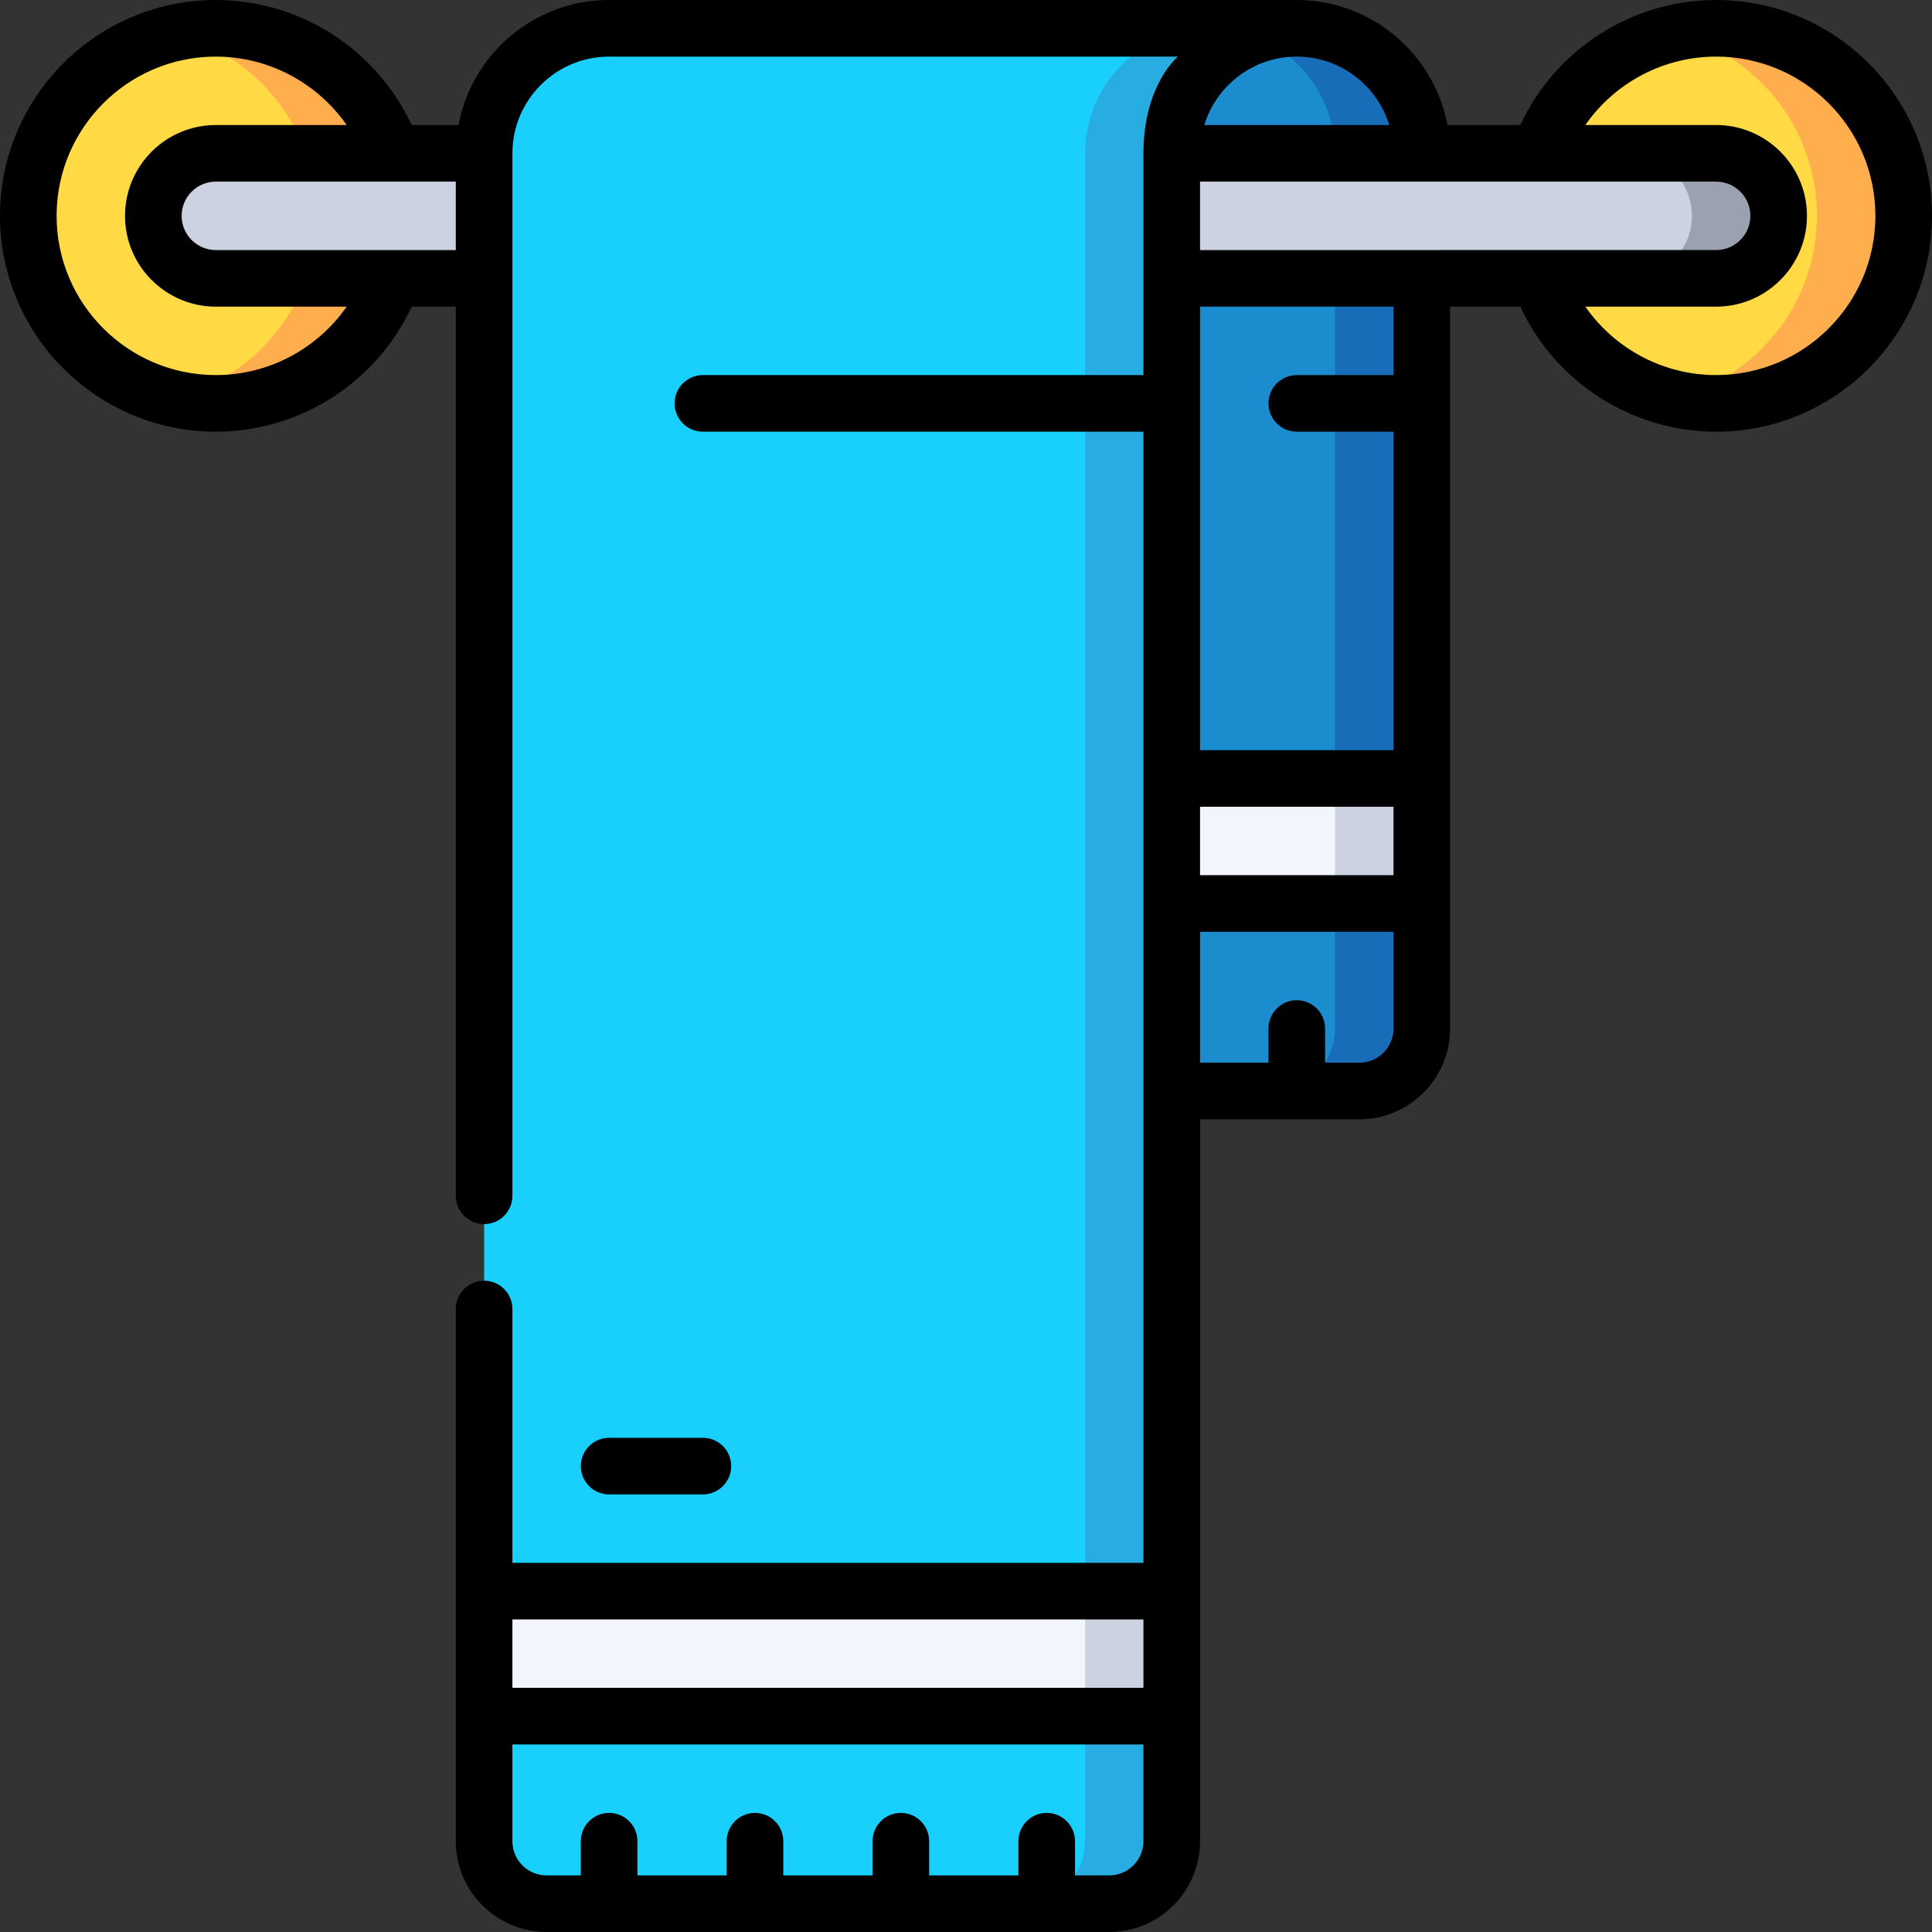 <svg id="Capa_1" enable-background="new 0 0 512 512" height="512" viewBox="0 0 512 512" width="512" xmlns="http://www.w3.org/2000/svg"><rect x="0" y="0" width="512" height="512" fill="#333333" stroke="none"/><g><g><path d="m260.66 289.133h99.565c9.15 0 16.567-7.417 16.567-16.567v-231.933c0-18.299-14.834-33.133-33.133-33.133h-82.999z" fill="#1b8dcf"/><path d="m343.658 7.5h-23c18.299 0 33.133 14.834 33.133 33.133v231.933c0 9.149-7.417 16.567-16.567 16.567h23c9.15 0 16.567-7.417 16.567-16.567v-231.933c0-18.299-14.834-33.133-33.133-33.133z" fill="#186db8"/><path d="m260.66 206.3h116.132v33.133h-116.132z" fill="#f2f6fc"/><path d="m407.928 40.632c6.823-19.302 25.233-33.132 46.872-33.132 27.449 0 49.7 22.251 49.7 49.7s-22.251 49.7-49.7 49.7c-21.64 0-40.05-13.831-46.872-33.135z" fill="#ffda45"/><path d="m454.8 7.5c-3.967 0-7.824.469-11.522 1.347 21.912 5.183 38.222 24.857 38.222 48.353s-16.31 43.17-38.222 48.353c3.698.878 7.555 1.347 11.522 1.347 27.449 0 49.7-22.251 49.7-49.7s-22.251-49.7-49.7-49.7z" fill="#ffae4d"/><circle cx="57.2" cy="57.2" fill="#ffda45" r="49.7"/><path d="m57.2 7.5c-3.967 0-7.824.469-11.522 1.347 21.912 5.183 38.222 24.857 38.222 48.353s-16.31 43.17-38.222 48.353c3.698.878 7.555 1.347 11.522 1.347 27.449 0 49.7-22.251 49.7-49.7s-22.251-49.7-49.7-49.7z" fill="#ffae4d"/><path d="m57.2 73.767c-9.149 0-16.567-7.417-16.567-16.567s7.418-16.567 16.567-16.567h397.6c9.15 0 16.567 7.417 16.567 16.567s-7.417 16.567-16.567 16.567z" fill="#cdd2e1"/><path d="m454.8 40.633h-23c9.15 0 16.567 7.417 16.567 16.567s-7.417 16.567-16.567 16.567h23c9.15 0 16.567-7.417 16.567-16.567s-7.417-16.567-16.567-16.567z" fill="#9ca1af"/><path d="m293.958 504.5c9.15 0 16.567-7.417 16.567-16.567v-447.3c0-18.299 14.834-33.133 33.133-33.133h-182.233c-18.299 0-33.133 14.834-33.133 33.133v447.3c0 9.15 7.417 16.567 16.567 16.567z" fill="#19cffc"/><path d="m320.701 7.5c-18.299 0-33.133 14.834-33.133 33.133v447.3c0 9.15-7.417 16.567-16.567 16.567h22.957c9.15 0 16.567-7.417 16.567-16.567v-447.3c0-18.299 14.834-33.133 33.133-33.133 0 0-22.957 0-22.957 0z" fill="#27ade2"/><path d="m128.291 421.667h182.233v33.133h-182.233z" fill="#f2f6fc"/><g fill="#cdd2e1"><path d="m287.567 421.667h22.957v33.133h-22.957z"/><path d="m353.791 206.3h23v33.133h-23z"/></g></g><g><path d="m303.026 40.633v58.767h-116.75c-4.142 0-7.5 3.357-7.5 7.5s3.358 7.5 7.5 7.5h116.75v91.9 33.134 174.733h-167.234v-67.268c0-4.143-3.358-7.5-7.5-7.5s-7.5 3.357-7.5 7.5v74.768 33.133 33.134c0 13.271 10.796 24.066 24.066 24.066h149.1c13.27 0 24.067-10.796 24.067-24.066v-33.134-33.133-125.034h42.2c13.27 0 24.067-10.796 24.067-24.066v-33.133-33.134-125.033h18.615c9.29 20.018 29.507 33.134 51.893 33.134 31.54 0 57.2-25.66 57.2-57.2s-25.66-57.201-57.2-57.201c-22.386 0-42.603 13.116-51.893 33.133h-19.32c-3.531-18.833-20.086-33.133-39.929-33.133h-182.233c-19.842 0-36.397 14.3-39.928 33.133h-12.404c-9.29-20.017-29.506-33.133-51.893-33.133-31.54 0-57.2 25.66-57.2 57.2s25.66 57.2 57.2 57.2c22.387 0 42.604-13.117 51.894-33.134h11.698v235.634c0 4.143 3.358 7.5 7.5 7.5s7.5-3.357 7.5-7.5v-243.124c0-.003.001-.006.001-.01 0-.003-.001-.006-.001-.01v-33.113c0-.003.001-.006.001-.01 0-.002 0-.004 0-.006.002-14.131 11.5-25.627 25.632-25.627h150.728s-9.127 7.51-9.127 25.633zm-245.826 58.767c-23.269 0-42.2-18.93-42.2-42.2s18.931-42.2 42.2-42.2c14.031 0 26.908 6.981 34.669 18.133h-34.669c-13.27 0-24.067 10.797-24.067 24.067s10.797 24.067 24.067 24.067h34.67c-7.761 11.152-20.639 18.133-34.67 18.133zm0-33.133c-4.999 0-9.067-4.067-9.067-9.066 0-5 4.067-9.067 9.067-9.067h46.869c.108 0 .216.005.325 0h16.398v18.134zm260.825 0v-18.134h136.775c4.999 0 9.067 4.067 9.067 9.067 0 4.999-4.067 9.066-9.067 9.066zm51.267 165.667h-51.267v-18.134h51.267zm-1.122-198.801h-49.023c3.215-10.486 12.986-18.133 24.511-18.133 11.526 0 21.296 7.647 24.512 18.133zm-65.145 396.034v18.133h-167.233v-18.133zm-9.067 67.833h-9.067v-9.066c0-4.143-3.358-7.5-7.5-7.5s-7.5 3.357-7.5 7.5v9.066h-23.655v-9.066c0-4.143-3.358-7.5-7.5-7.5s-7.5 3.357-7.5 7.5v9.066h-23.656v-9.066c0-4.143-3.358-7.5-7.5-7.5s-7.5 3.357-7.5 7.5v9.066h-23.655v-9.066c0-4.143-3.358-7.5-7.5-7.5s-7.5 3.357-7.5 7.5v9.066h-9.067c-4.999 0-9.066-4.067-9.066-9.066v-25.634h167.233v25.634c0 4.999-4.067 9.066-9.067 9.066zm66.267-215.367h-9.066v-9.066c0-4.143-3.358-7.5-7.5-7.5s-7.5 3.357-7.5 7.5v9.066h-18.133v-34.699h51.267v25.633c-.001 4.998-4.069 9.066-9.068 9.066zm9.067-182.233h-25.633c-4.142 0-7.5 3.357-7.5 7.5s3.358 7.5 7.5 7.5h25.633v84.4h-51.267v-117.533h51.267zm85.508 0c-14.031 0-26.908-6.981-34.669-18.134h34.669c13.27 0 24.067-10.796 24.067-24.066s-10.797-24.067-24.067-24.067h-34.669c7.761-11.152 20.639-18.133 34.669-18.133 23.269 0 42.2 18.931 42.2 42.2s-18.931 42.2-42.2 42.2z"/><path d="m186.275 396.033c4.142 0 7.5-3.357 7.5-7.5s-3.358-7.5-7.5-7.5h-24.85c-4.142 0-7.5 3.357-7.5 7.5s3.358 7.5 7.5 7.5z"/></g></g></svg>